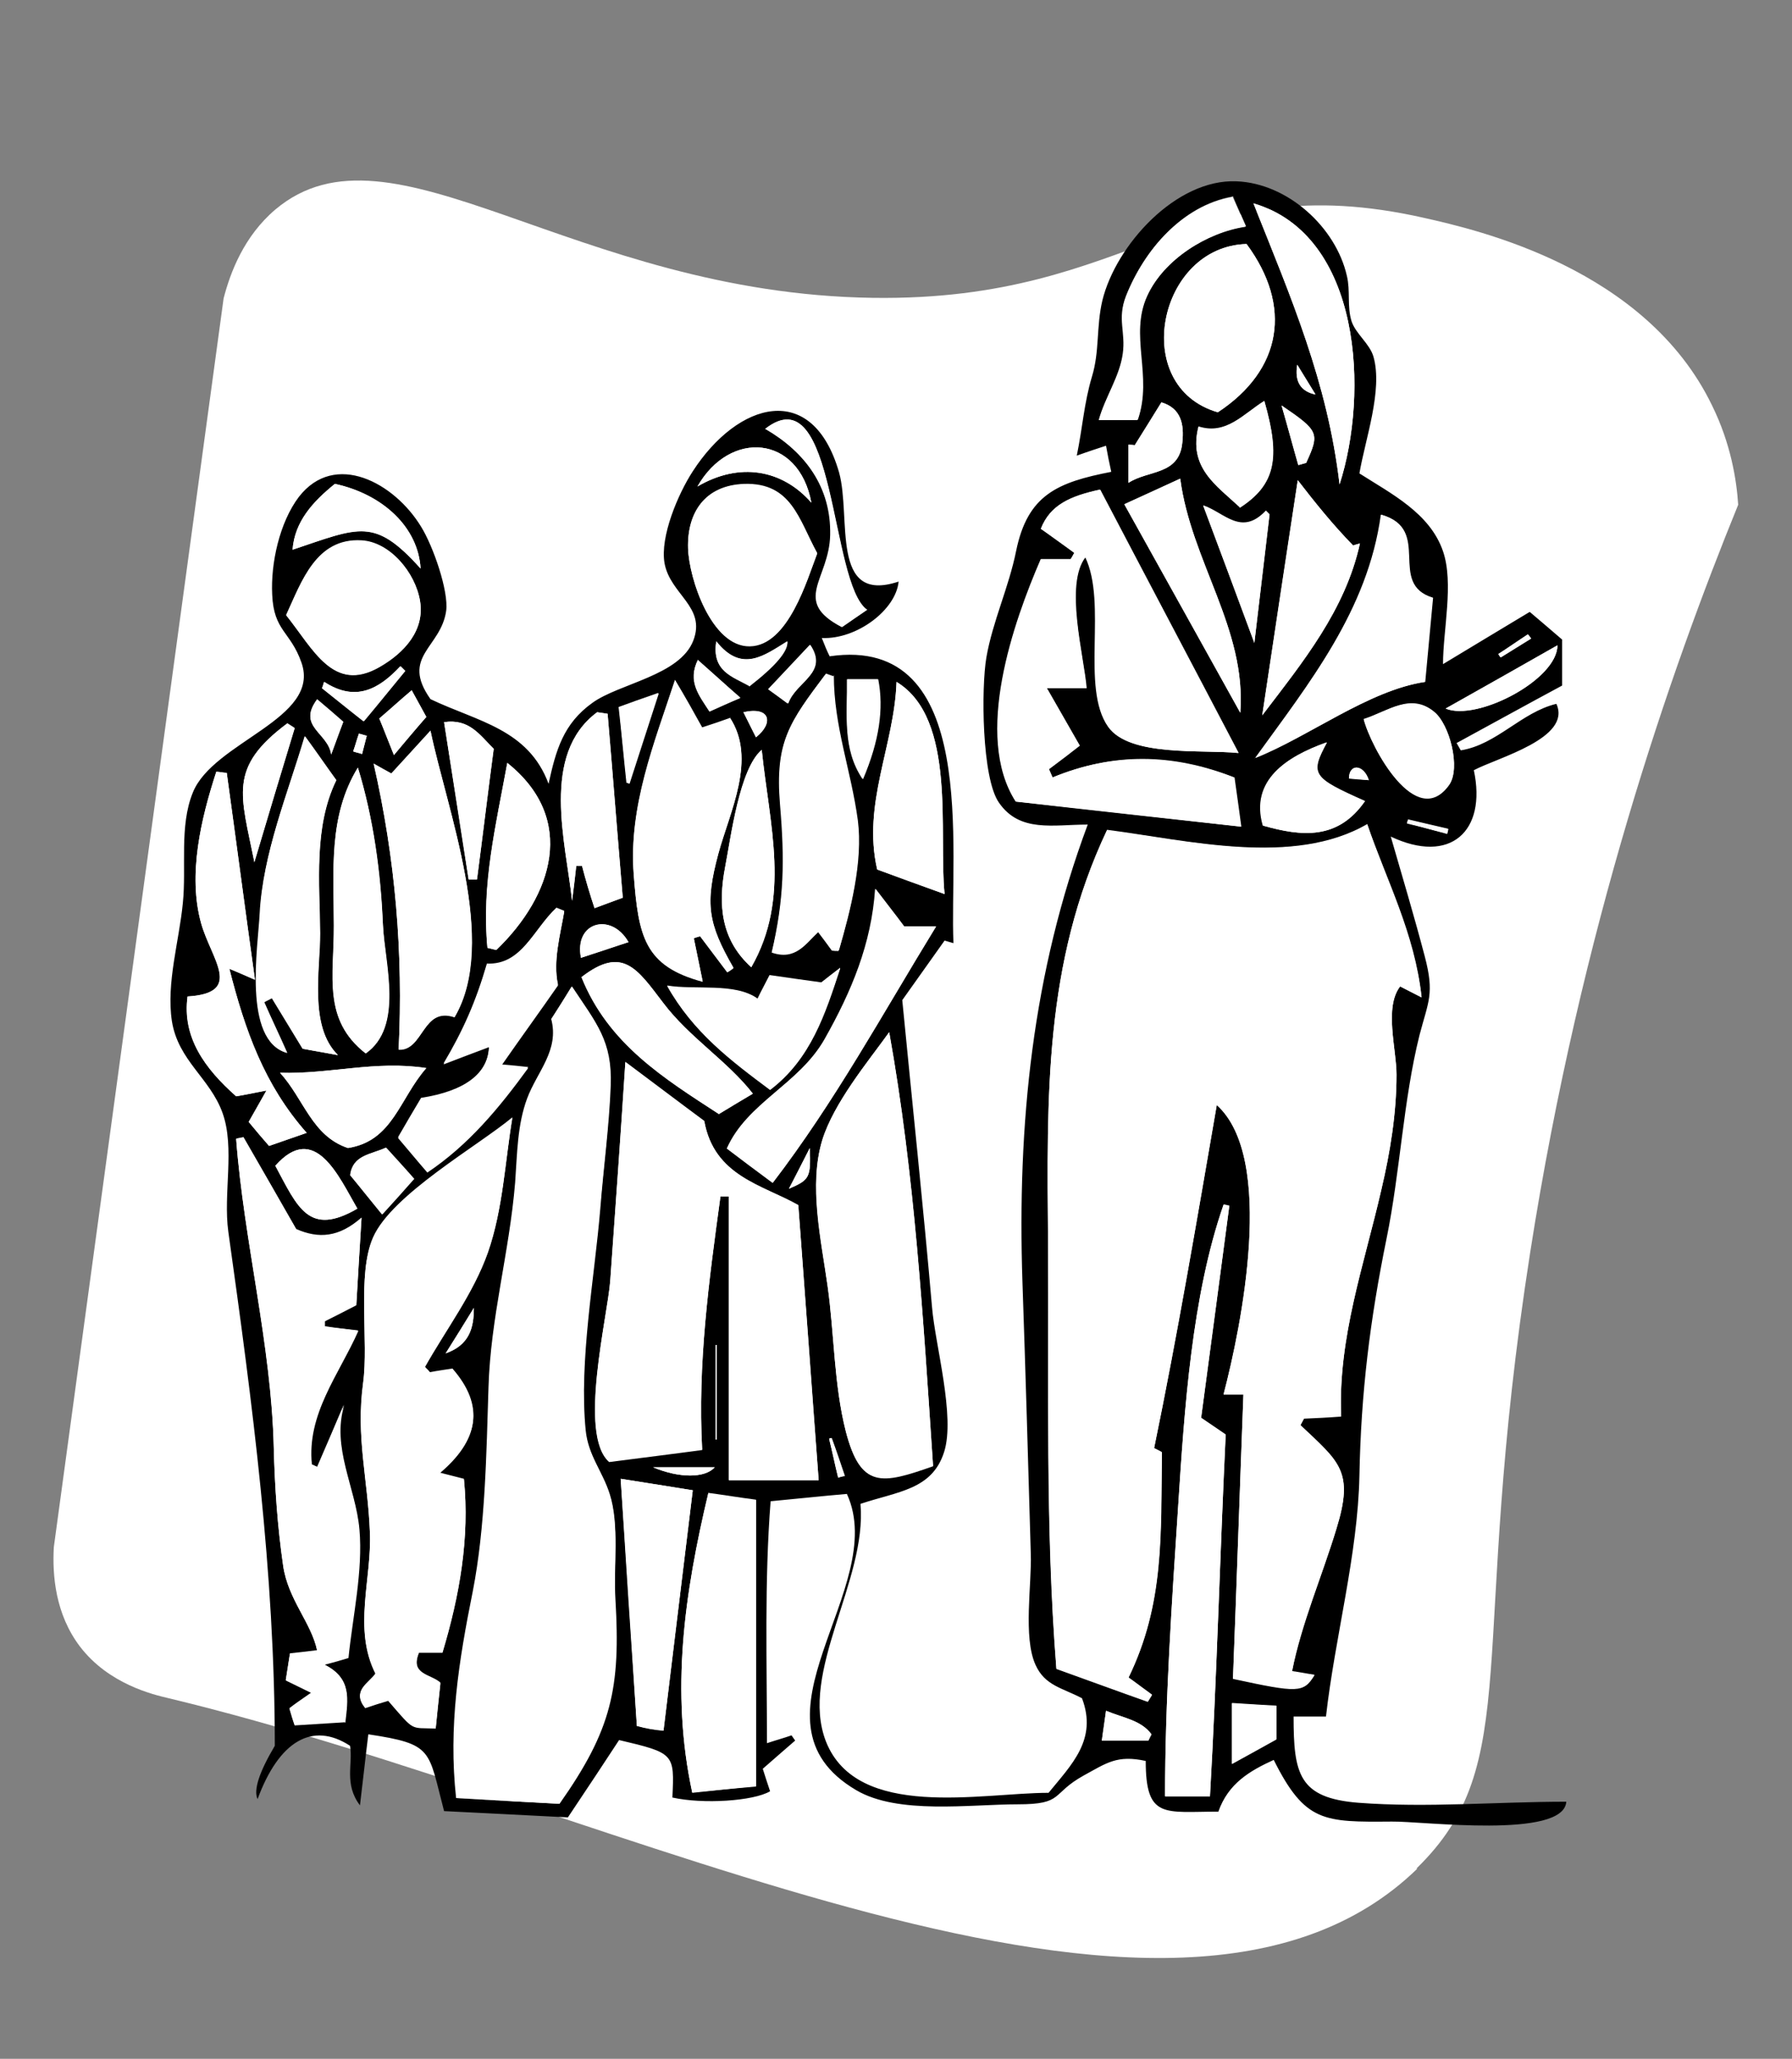 <?xml version="1.0" encoding="UTF-8"?>
<svg xmlns="http://www.w3.org/2000/svg" version="1.1" viewBox="0 0 343 394">
  <rect x="0" y="0" width="343" height="394" fill="#808080" stroke="none"/>
  <defs>
    <style>
      .cls-1 {
        fill: #fff;
      }
    </style>
  </defs>
  <!-- Generator: Adobe Illustrator 28.7.1, SVG Export Plug-In . SVG Version: 1.2.0 Build 142)  -->
  <g>
    <g id="Layer_1">
      <g>
        <path class="cls-1" d="M271.3,357.6c-46.8,45.5-152.3-11.8-239-32.6-3-.7-11.5-2.7-17-9.9-4.7-6.2-5.3-13.6-5-19L42.8,57.1c1.3-5,3.9-11.9,9.9-17,22.3-18.8,56.8,16.1,114.4,16.9,50.6.7,59.9-25.6,105.5-15.3,10.2,2.3,42.4,9.6,55.1,35.9,3.6,7.3,4.7,14.3,5,19-13,31.9-30.1,81-39.8,143-12,76.8-.9,97.7-21.8,118Z"/>
        <g>
          <path d="M254.5,328.5h-6.9c0,11,1,15.6,12.4,16.5,13.1,1,26.6-.2,39.8-.2-.5,7.2-27.7,3.7-33.4,3.8-13,.1-16.6.2-22.6-11.8-4.6,2.1-8.7,4.5-10.6,9.9-10.3,0-13.9,1.5-13.9-9.7-5.5-1.2-7.5.4-11.9,2.8-6.3,3.5-3.7,5.5-12.6,5.5-9.2,0-22.9,2-30.9-2.7-22.8-13.4,6.5-38.7-1.8-56.7-4.7.4-9.3.9-14.6,1.4-1.2,15.4-.7,30.8-.7,46.3,1.8-.6,3.3-1,4.7-1.5.2.3.5.7.7,1-2,1.7-4,3.5-6.2,5.4.4,1.3.9,2.8,1.4,4.3-3.2,1.9-12.9,2.5-18.7,1.2.4-8.4.4-8.5-10.2-11-2.8,4.3-5.8,8.8-9.8,14.8-7.3-.4-16.1-.8-23.7-1.2-3.1-11.8-2-12.8-14.5-14.7-.6,4.8-1,8.7-1.6,13.6-3.1-4.1-1.3-7.9-1.9-11.4-7.2-4.7-13.6-.9-17.7,10.2q-1.2-2.6,3.3-10.2c0-33.2-4.3-65.6-8.9-98.4-1-7.3,1.3-16-1.1-22.7-2.4-6.7-8.5-10-9.7-17.6-1.1-7.3,1.4-15.3,2.1-22.6.7-6.8-.7-14.7,1.9-21.1,3.9-9.8,24.6-14.1,20.8-24.9-2.1-6-5.3-6-5.6-13-.3-6,1.4-13.8,5.1-18.7,6.9-8.9,18.3-2.7,23.4,5.7,2.3,3.7,5.3,12.3,4.8,16.1-1,7.1-8.8,8.7-3,16.9,9,4.3,18.7,5.7,22.6,16.2,1.4-6.4,2.8-11.5,8.4-15.5,5.1-3.7,16.7-5.2,19.3-11.9,2.5-6.5-4.4-8.8-5.5-14.8-.9-5.1,2.6-13.3,5.4-17.6,8.6-13.3,22.9-17.5,28,.2,2.4,8.6-1.8,25.3,11.4,20.9-.5,5.4-8,11.1-14.7,10.8.5,1.3,1,2.5,1.5,3.5,28.8-4.2,22.9,37.3,23.7,54.9-.6-.2-1.1-.3-1.7-.5-2.9,4.1-5.9,8.3-8.1,11.4,1.9,19.6,4,39.2,5.7,58.8.6,7.2,4.5,20.9,2.3,27.7-2.3,7.2-8.8,7.5-16,9.9,1.3,14.7-11.8,32.2-6.6,45.5,6,15.1,29.7,9.8,42.6,9.8,4.4-5.4,9.4-10.2,6.4-18.1-3.8-2-7.1-2.4-8.9-6.4-2.4-5.3-.7-15.4-.9-21.2-.5-17.4-1-34.8-1.6-52.1-1-30.2,1.9-59.1,12.5-87.5-6.6,0-13,1.6-17-4.2-3.3-4.7-3.4-22-2.4-27.8,1.2-6.9,4.3-13.4,5.7-20.4,2.2-10.7,7.9-13.1,18.2-15.1-.4-1.8-.7-3.3-1-5-1.8.6-3.1,1-5.6,1.9,1.1-5.3,1.4-10.1,2.9-15.1,1.5-4.9.8-9.5,2-14.6,2.6-10.6,14.1-23.3,25.7-22.8,9.8.4,19,8.8,21.1,18.1.7,2.9,0,5.8.9,8.7.8,2.4,3.5,4.3,4.2,6.8,1.8,6.4-1.6,15.8-2.7,22.3,6.1,3.9,13.5,7.6,16,14.9,2.1,6.1,0,15.1,0,21.6,6-3.6,11.4-6.9,16.6-10,2.1,1.8,3.9,3.3,6.2,5.3v8.8c-6.7,3.6-13.4,7.3-20.2,11,.3.5.5.9.8,1.4,6.9-1.1,11.6-7.3,18.3-8.9,3,6.6-11.3,10.3-15.8,12.7,2.5,11.7-4.5,18.1-15.9,12.7,2.2,7.6,4.5,15.3,6.5,22.9,1.9,7.2.7,8.6-1,15.1-3.1,12.4-3.7,26.2-6.3,38.9-3.2,15.7-4.9,29.6-5.2,45.4-.3,15.1-4.7,31-6.4,46.1ZM256.7,271c-.6-15,4.4-28.9,7.7-43.3,1.7-7.2,2.9-14.6,2.9-22,0-4.9-2.4-12.9.7-16.9,1.2.6,2.3,1.2,4.1,2.1-1.4-12.2-6.8-22.3-10.4-33.1-14.1,8.2-34.5,3-49.8,1.1-12.1,25.5-11.5,51.1-11.3,78.8.2,27.3-.5,54.5,1.6,81.7,6.7,2.4,12.1,4.4,17.5,6.3l.8-1.3c-1.4-1-2.9-2.1-4.5-3.3,6.9-14.2,6.2-27.2,6.4-43.1-.2,0-1.1-.6-1.5-.8,4.5-21.8,8.2-43.7,12-65.7,11.3,10.2,4.7,42.4,1.3,55.4h3.8c-.7,18.3-1.3,36.4-2,54.4,12.5,2.7,13.5,2.7,15.6-.7-1.4-.2-2.9-.5-4.3-.7,1.8-9.1,5.8-18.4,8.5-27.3,3.4-11,.6-12.7-6.9-19.8.2-.4.5-.9.7-1.3,2.2-.1,4.5-.2,7.1-.4ZM107.1,345.2c10-14.2,11.7-22.1,10.7-39.1-.4-6.3.8-14.3-1.1-20.2-1.4-4.4-4.1-7.3-4.6-12.2-1.3-13.3,1.7-29.1,2.8-42.4.6-7.8,1.7-15.7,2-23.6.3-8.5-2.7-11.8-7.4-18.9-1.2,1.9-2.6,4-3.9,6.2,1.6,6-2.7,10.1-4.6,15.2-1.9,5.2-1.8,10.7-2.3,16.1-1.1,13.3-4.7,25.7-5.1,39.2-.4,12.5-.6,26.7-3,39-2.7,13.4-4.7,25.9-3.2,39.6,7.1.4,13.8.8,19.8,1.1ZM156.7,283.3c-1.4-18.2-2.6-35.4-3.9-52.7-6.9-3.9-16.1-5.5-18-16.1-4.6-3.4-9.6-7.2-15.1-11.3-.9,14-1.9,27.9-2.9,41.9-.5,6.8-6.1,29.4-.2,34.6,6.1-.8,11.8-1.5,17.8-2.3-.9-16.4,1.3-32.4,3.5-48.5.5,0,1,0,1.6,0v54.3h17.2ZM98.1,213.8c-6.6,5.5-23.1,14.8-26.7,23-3.1,7-.8,19.8-1.9,27.8-1.4,10.4.9,18.2,1.3,28.5.4,9-3.3,18.5,1.1,27.1-1.4,2-4.6,3.3-2,6.5,1.5-.5,3-.9,4.4-1.4,5.2,6,4.1,5.1,9.1,5.3.3-3,.6-5.9.9-8.6-1.9-1.7-5.9-1.5-4.1-5.9h4.5c3.3-11,5.2-21.9,4.1-33.1-1.6-.4-2.7-.7-4.7-1.2,7.6-6.3,8.7-12.8,2.5-19.9-1.2.2-2.8.4-4.3.7-.3-.4-.7-.7-1-1.1,4.1-7.3,9.3-14,12.1-22,2.9-8.3,3.3-17.3,4.7-25.9ZM237,144.1c-8.9-16.8-17.7-33.7-26.5-50.4-5.6,1.2-9.5,2.9-11.3,7.5,2.5,1.7,4.5,3.2,6.4,4.6-.2.4-.4.8-.7,1.2h-5.7c-5.2,12-12.9,33.8-4.8,46.4,14.8,1.7,28.7,3.2,43.1,4.8-.4-3.1-.9-6.5-1.3-9.4-12-4.6-23.4-4.7-34.8,0l-.7-1.6c2.3-1.7,4.5-3.5,5.9-4.5-2-3.5-3.9-6.9-6.3-11h7.6c-.4-6.1-4.3-19.9-.2-25.1,4.3,8.9-.9,25,4.4,32.5,4.1,5.8,17.9,4.3,24.8,5ZM66,329.6c.6-4.5,1.3-8.5-4-11.1,2.3-.7,3.6-1,4.6-1.3.8-7.9,2.7-16.7,2.1-24.6-.7-8-5.4-15.6-2.9-23.8-1.7,4-3.4,8-5.1,11.9-.4-.2-.7-.3-1.1-.5-1-9.6,5.1-17.1,8.9-25.6-2.7-.3-4.5-.5-6.3-.8v-1c1.9-1,3.9-2,6-3.1.3-5.2.6-10.3,1-16.7-4.3,3.8-8.2,4.1-12.5,2.2-3.3-5.8-6.7-11.7-10.1-17.6-.5.1-1,.2-1.4.3,1.5,19.7,6.7,39.4,7.2,59.1.2,7.6.7,15,1.8,22.6.9,6.5,5.4,10.9,6.5,16.2-1.6.2-3.2.4-5.2.6-.2,1.2-.4,2.8-.8,5.1,1.4.7,2.9,1.4,4.9,2.4-2.3,1.6-3.2,2.2-4.2,3,.3,1,.7,2.1,1,3.2,3.3-.2,6.3-.4,9.6-.6ZM178.6,280.6c-1.9-28.3-3.5-55.8-8.4-83.1-4.2,5.9-10.6,13.6-12.8,20.6-2.6,8.6-.2,19.3,1,27.9,1.3,9.2,1.2,18.9,3.5,27.9,2.8,10.9,6.7,10.1,16.7,6.6ZM139.7,137.4c-1.7.6-3.4,1.2-5.3,1.8-1.6-2.9-3.1-5.6-5.2-9.1-4,12.1-8.9,24.2-7.9,37.2.9,11.8,2,17.5,13.2,20.5-.6-2.9-1.2-5.6-1.7-8.3.4-.1.8-.2,1.2-.4,1.7,2.3,3.5,4.6,5.2,6.9.4-.3.8-.6,1.2-.8-4.9-8.5-5.5-12.3-2.9-21.9,2.2-8.1,7.4-18.1,2.2-26ZM135.6,285.7c-4.6,19.3-7.3,37.9-3.1,57.4,3.6-.4,7.5-.8,12.2-1.2v-54.8c-3.1-.4-6.1-.9-9.1-1.3ZM231.6,343.7c1.3-22.9,1.9-46,3-69.1-1.6-1.1-2.8-1.9-4.7-3.2,1.8-13.4,3.6-27,5.4-40.6-.4,0-.8-.2-1.1-.2-6.1,17.5-7.5,39.3-8.7,57.8-1.2,18.3-2.5,37.2-2.5,55.4h8.6ZM71.5,146.1c4.2,18.3,5.7,36.4,4.8,54.8,4.7.3,4.5-8.3,10.7-6.2,8.5-14.3-1.5-39.7-4.6-54.8-2.9,3.2-5.2,5.7-7.5,8.2-1.2-.7-2-1.1-3.4-1.9ZM159.5,129.4c-.5-.2-.9-.3-1.4-.5-6.9,9.2-9.7,12.9-8.7,24.9.9,10.7.8,18.1-1.6,28.3,4.6,1.6,6.5-1.7,8.9-3.9,1,1.4,1.8,2.5,2.6,3.5.4,0,.9,0,1.3.1,2.2-7.6,4.6-16.9,3.6-24.8-1.3-9.6-4.6-18-4.6-27.8ZM64.6,201.9c-5.5-5.5-3.3-16.3-3.4-23.3,0-9.6-1.2-20.3,3.1-29.3-2.1-2.9-3.8-5.4-6-8.4-3.2,10.9-8,22.5-8.6,33.9-.3,6.3-3.3,24.3,5.2,26.7-1.5-3.4-3-6.5-4.4-9.7.5-.3,1-.5,1.5-.8,2,3.3,4,6.6,5.9,9.7,2.4.4,4.5.8,6.6,1.2ZM240.2,145.1c10.3-4.1,21.8-13,32.6-14.6.5-5.5,1-10.7,1.5-16.1-8.9-2.7,0-13.1-9.9-15.9-2.5,18.2-13.7,32.2-24.1,46.6ZM156.4,105.9c-3.6-6.5-4.9-13.5-14-13.2-7.5.2-10.9,5.5-10.7,12.3.2,5.8,4.5,18.8,11.8,18.7,7.4-.1,11-12.8,12.9-17.7ZM43.4,147.9c-.7,0-1.3-.2-2-.2-2.9,8.9-5.5,19.7-2.9,29,1.9,6.9,8.2,13.4-2.6,14-1.1,7.8,3.3,13.8,9.3,19.1,1.3-.2,2.9-.6,5.8-1.1-1.5,2.7-2.5,4.4-3.4,6,1.3,1.6,2.6,3.1,3.9,4.6,2.3-.8,4.5-1.6,7.2-2.5-8.2-9.2-11.8-19.7-14.8-31.4,2.2.9,3.4,1.5,4.9,2.1-1.9-13.6-3.6-26.6-5.4-39.6ZM93.6,200.2c0,5.4-4.7,8.7-13,10.1-1.4,2.4-2.8,4.9-4.4,7.5,1.8,2.1,3.6,4.3,5.6,6.6,7.9-5.3,13.7-12.3,19.3-20-1.8-.2-2.8-.3-5.1-.5,3.9-5.6,7.4-10.4,10.8-15.3-1-4.6.4-9.6,1.2-14.1-.5-.2-1-.4-1.5-.6-4.4,4-6.7,10.9-13.3,10.7-2.1,7.2-4.5,12.7-8.3,19.1,3.4-1.3,6-2.3,8.7-3.3ZM147.9,226.4c11.8-15.4,21-32.3,31.3-49.1h-6.1c-1.7-2.3-3.3-4.3-5.5-7.2-.6,10.5-4.4,19.6-9.7,28.8-4.9,8.6-14.8,12.1-18.7,20.9,2.6,2,5.3,3.9,8.8,6.6ZM233.1,78.9c12.3-8.1,14.3-20.3,5.5-32.2-16.9.4-22.5,27.2-5.5,32.2ZM54.8,117.7c5.2,6.5,9,15,17.8,9.9,4.9-2.8,8.7-7.1,7.8-12.6-.9-5.5-5.8-11.3-11.2-11.6-8.7-.5-11.5,7.9-14.4,14.2ZM118.8,283c1,15.9,2,31.3,3.1,47.3,1.7.4,3.4.7,5.1.9,1.9-15.5,3.7-30.5,5.6-46-4.3-.7-8.8-1.4-13.8-2.2ZM68.5,146.9c-5.7,9.3-4.6,19.8-4.6,30.2,0,9.8-2.2,18,6.1,24.5,7.3-5.1,3.7-17.1,3.3-24.5-.5-10.2-1.8-20.4-4.8-30.2ZM180.8,171.1c-1.2-11.6,2.4-33.6-9.2-40.6-.4,12.2-6.6,23.3-3.7,35.9,3.8,1.4,7.9,2.9,12.9,4.7ZM160.8,185.3c-1.3,1-2.6,2-3.6,2.8-3.5-.5-6.6-.9-9.9-1.4-.8,1.6-1.5,3-2.3,4.5-4.2-3.1-11.9-1.6-17.3-2.5,5,8.9,12.2,14.3,19.7,19.9,7.8-5.9,10.6-14.6,13.4-23.2ZM260.3,104c-.4.1-.9.2-1.3.4-3.9-4-7.2-8.1-10.6-12.5-2.4,15.5-4.6,30.3-6.8,45,7.8-10.2,15.9-20.1,18.7-32.9ZM111.3,187c5.1,12.8,15.8,19.4,26.3,26.2,2.3-1.4,4.3-2.6,6.5-3.9-4.8-6.2-12.1-10.7-17.1-17.3-5-6.6-7.8-11.1-15.7-5ZM256.4,92.7c5.6-17.3,4.3-47.7-16.5-53.8,7.3,18.2,14.2,34.2,16.5,53.8ZM116.3,136.6c-.7-.1-1.3-.2-2-.3-10.9,8.1-6,24.9-4.8,36.1.4-2.9.6-4.8.8-6.7h1.1c.7,2.7,1.5,5.4,2.4,8.1,1.9-.7,3.3-1.2,5.4-2-1-11.8-1.9-23.5-2.9-35.2ZM215.2,96.5c7.8,14,15,27,22.2,39.9,1.2-16.1-9.4-28.9-11.5-44.8-4.1,1.9-7,3.2-10.7,4.9ZM93.3,181.4c.6.1,1.2.3,1.7.4,10.8-10.4,15.5-25.1,2.1-35.8-2.2,12.1-5,23.2-3.8,35.4ZM235.9,37.6c-9.5,1.7-16.8,10.2-20.3,19-1.7,4.4,0,6.9-.6,11-.6,4.4-3.4,8.4-4.6,12.7h7.4c2.9-8.4-1.7-16.1,1.8-23.7,3.2-7,11.5-12.2,18.9-13.3-1-2.3-1.8-4-2.5-5.8ZM143.8,185.1c7.6-13.2,3.5-27.1,2-41.6-4.2,3.6-5.9,16.7-7,22.4-1.4,7.3-.8,13.9,5,19.2ZM53.6,205.3c4.6,5.1,6.1,12.1,13,14.4,8.6-1.4,9.9-9.5,15-15.3-9.8-1.5-18.5,1.2-28,.9ZM261,137.6c1.4,5.5,10.1,21.5,16.4,12.6,2.2-3.2.1-11.5-2.9-13.9-4.5-3.7-8.8-.2-13.5,1.4ZM253.9,142.1c-7.6,2.7-14.6,7.2-12.1,15.9,7.4,2.1,14.3,2.8,19.5-4.7-10.1-4.5-10.6-5.1-7.3-11.2ZM237.3,97.1c6.8-4.4,7.8-9.4,4.7-20.4-4,2.5-7.3,6.6-12.6,4.9-2,7.8,3.4,11.2,7.9,15.4ZM89.7,168.3c.5,0,1.1,0,1.6,0,1.1-8.4,2.1-16.8,3.2-25-2.7-2.6-4.6-5.8-9.5-5.1,1.6,10.2,3.1,20.1,4.7,30.1ZM146.5,82.1c7.6,4.4,12.6,11.1,12.4,20.3-.2,8.5-7.4,12.6,2.2,17.6,1.4-.9,2.9-2,4.8-3.3-7.2-5.1-5.8-45.4-19.5-34.6ZM56,105.2c12.9-4.3,15.7-6.2,24.5,3.6-.5-7.8-7.2-14.2-16.4-16.2-4.2,3.4-7.7,7.2-8.1,12.6ZM240.1,123c1-8.4,1.9-16.5,2.9-24.5-.2-.2-.5-.5-.7-.7-4.7,5-7.9.4-12-1,3.2,8.5,6.4,17.1,9.8,26.3ZM68.4,231.3c-3.5-6-8.1-16.8-15.7-8.2,4.3,8,6.4,13.6,15.7,8.2ZM48.7,165c2.7-9.1,5.2-17.4,7.7-25.6-.5-.3-.9-.6-1.4-.9-11.4,8.5-8.9,13.5-6.3,26.6ZM217.2,85.2c-.4,0-.8,0-1.2-.1v7.3c3.8-2.5,9.7-1.4,10.3-7.7.4-3.6-.3-6.6-4-7.7-1.8,2.9-3.4,5.5-5.1,8.2ZM162.2,130c0,6.9-.9,13.3,3,19.1,3.1-7.3,4-13.5,2.9-19.1h-5.8ZM133.5,93.1c8-4.7,16.2-3.3,21.8,3.1-2.4-13-15.6-14-21.8-3.1ZM73.9,219.6c-3,1.4-6.4,1.4-6.9,5.3,2,2.4,3.8,4.7,6.1,7.5,2.1-2.4,4-4.5,6.1-6.8-2-2.2-3.5-3.9-5.4-6ZM235.8,326v11.5c3.2-1.8,5.8-3.2,8.5-4.7v-6.4c-2.7-.1-5.1-.3-8.5-.5ZM276.7,135.6c5.9,2.5,21.4-5.5,21.4-12.1-7.4,4.2-13.9,7.9-21.4,12.1ZM119.9,149.8c.2,0,.4.1.6.2,1.8-5.5,3.5-10.9,5.6-17.3-3.2,1.1-5.4,1.9-7.6,2.7.5,5.2,1,9.8,1.5,14.5ZM143.4,131.3q7.5-5.8,7.3-8.6c-4.4,2.7-8.7,6.2-13.6,0-.9,5.7,3.1,6.6,6.3,8.5ZM81.6,137.2c-1.1-2-2-3.6-2.8-5.1-2.3,2-4.2,3.7-6.2,5.4,1,2.4,1.7,4.3,2.8,7,2.3-2.8,4.1-4.9,6.2-7.3ZM69.6,138c3.1-3.7,5.5-6.7,7.9-9.6-.3-.3-.6-.6-.9-.9-4.1,4.4-8.6,6.9-14.6,3-.1.4-.2.8-.4,1.2,2.4,1.9,4.7,3.8,7.9,6.3ZM133.6,126.3c-2.1,4.1.2,6.8,2.2,9.9,2-.9,3.7-1.7,5.9-2.6-3-2.7-5.4-4.9-8.1-7.2ZM120.3,180.3c-3.3-5.8-10.4-3.8-9.1,3,3-1,5.9-2,9.1-3ZM150.8,134.6c1.5-4.2,7.9-5.8,4.2-11.2-2.7,2.9-5.2,5.5-8,8.5,1.1.8,2.1,1.5,3.7,2.7ZM248.5,89c.5-.1,1-.3,1.5-.4,2.6-5.7,2.5-6.1-4.7-11,1.3,4.5,2.2,8,3.2,11.4ZM219.8,333.1c.2-.4.4-.8.6-1.2-2-2.7-5.3-3.1-8.7-4.5-.3,2.2-.5,3.9-.8,5.7h8.9ZM63.4,144.4c1-2.8,1.6-4.4,2.3-6.2-1.6-1.4-3.2-2.8-5-4.3-3.9,5.2,2.2,6.3,2.7,10.6ZM136.8,280.8h-11.8c5,2.1,10,2.1,11.8,0ZM142.3,136.3c.9,1.8,1.6,3.3,2.4,4.8,3.4-2.7,2.8-6-2.4-4.8ZM85.3,259c4.5-1.6,5.4-4.9,5.4-8.7-1.7,2.8-3.4,5.5-5.4,8.7ZM137.2,257.4c0,0-.2,0-.2,0v18.1c0,0,.2,0,.2,0v-18.1ZM248.3,69.8q-.8,4.8,3.5,5.7c-1.3-2.1-2.4-3.9-3.5-5.7ZM155,219.7c-1.5,2.9-2.5,4.9-4,7.8,4-1.7,4.2-2.1,4-7.8ZM277,159.6c0-.3.2-.7.2-1-2.6-.6-5.2-1.2-7.7-1.8,0,.2-.1.5-.2.7,2.6.7,5.1,1.4,7.7,2ZM160.4,282.7c.4,0,.9-.2,1.3-.3-.8-2.4-1.6-4.8-2.5-7.2-.2,0-.3,0-.5.1.6,2.4,1.1,4.9,1.7,7.3ZM70.2,140.8c-.5-.1-1-.3-1.5-.4-.4,1.1-.7,2.3-1.1,3.4.6.2,1.2.3,1.7.5.3-1.2.6-2.3.9-3.5ZM262,149.3c-1-3.1-3.8-3.2-3.8-.3,1,0,2.1.1,3.8.3ZM286.8,125.2c.1.2.2.4.4.6,1.9-1.2,3.9-2.4,5.8-3.6l-.6-.8c-1.9,1.3-3.8,2.6-5.7,3.8Z"/>
          <path class="cls-1" d="M256.7,271c-2.6.1-4.9.2-7.1.4-.2.4-.5.9-.7,1.3,7.5,7.1,10.3,8.8,6.9,19.8-2.7,9-6.8,18.2-8.5,27.3,1.5.2,2.9.5,4.3.7-2.1,3.4-3.2,3.4-15.6.7.7-18,1.3-36.1,2-54.4h-3.8c3.4-13,10-45.2-1.3-55.4-3.8,22-7.5,43.8-12,65.7.4.2,1.4.7,1.5.8-.3,15.9.5,28.9-6.4,43.1,1.7,1.2,3.1,2.3,4.5,3.3l-.8,1.3c-5.4-1.9-10.8-3.9-17.5-6.3-2.2-27.2-1.4-54.4-1.6-81.7-.2-27.7-.8-53.2,11.3-78.8,15.4,2,35.7,7.1,49.8-1.1,3.7,10.8,9.1,20.9,10.4,33.1-1.8-.9-2.9-1.5-4.1-2.1-3.1,4-.7,12.1-.7,16.9,0,7.4-1.2,14.8-2.9,22-3.3,14.4-8.3,28.3-7.7,43.3Z"/>
          <path class="cls-1" d="M107.1,345.2c-6.1-.3-12.8-.7-19.8-1.1-1.5-13.7.5-26.2,3.2-39.6,2.4-12.3,2.6-26.4,3-39,.4-13.4,4-25.8,5.1-39.2.4-5.5.4-11,2.3-16.1,1.9-5.1,6.2-9.2,4.6-15.2,1.4-2.1,2.7-4.2,3.9-6.2,4.7,7,7.7,10.4,7.4,18.9-.3,7.9-1.3,15.8-2,23.6-1.1,13.3-4.1,29.1-2.8,42.4.5,4.8,3.2,7.8,4.6,12.2,2,5.9.8,14,1.1,20.2,1,17-.7,24.8-10.7,39.1Z"/>
          <path class="cls-1" d="M156.7,283.3h-17.2v-54.3c-.5,0-1,0-1.6,0-2.2,16.1-4.4,32.1-3.5,48.5-5.9.8-11.7,1.5-17.8,2.3-6-5.2-.3-27.8.2-34.6,1-14,2-27.9,2.9-41.9,5.4,4.1,10.5,7.9,15.1,11.3,1.9,10.5,11.1,12.2,18,16.1,1.3,17.3,2.6,34.6,3.9,52.7Z"/>
          <path class="cls-1" d="M98.1,213.8c-1.5,8.6-1.8,17.6-4.7,25.9-2.8,7.9-8,14.7-12.1,22,.3.4.7.7,1,1.1,1.5-.2,3.1-.5,4.3-.7,6.2,7.1,5,13.6-2.5,19.9,2,.5,3.2.8,4.7,1.2,1.1,11.2-.8,22.1-4.1,33.1h-4.5c-1.8,4.4,2.2,4.2,4.1,5.9-.3,2.7-.6,5.6-.9,8.6-5-.2-3.9.7-9.1-5.3-1.4.4-2.9.9-4.4,1.4-2.6-3.2.6-4.5,2-6.5-4.4-8.6-.7-18.1-1.1-27.1-.4-10.3-2.7-18.1-1.3-28.5,1.1-8.1-1.2-20.9,1.9-27.8,3.6-8.2,20.1-17.4,26.7-23Z"/>
          <path class="cls-1" d="M237,144.1c-6.8-.7-20.6.8-24.8-5-5.3-7.5,0-23.6-4.4-32.5-4.1,5.2-.3,19,.2,25.1h-7.6c2.4,4.2,4.3,7.5,6.3,11-1.4,1.1-3.6,2.8-5.9,4.5l.7,1.6c11.5-4.8,22.9-4.7,34.8,0,.4,2.9.9,6.3,1.3,9.4-14.4-1.6-28.3-3.2-43.1-4.8-8.1-12.6-.4-34.4,4.8-46.4h5.7c.2-.4.4-.8.7-1.2-2-1.4-4-2.8-6.4-4.6,1.7-4.6,5.6-6.2,11.3-7.5,8.8,16.8,17.7,33.6,26.5,50.4Z"/>
          <path class="cls-1" d="M66,329.6c-3.4.2-6.4.4-9.6.6-.4-1.1-.7-2.1-1-3.2,1.1-.7,2-1.4,4.2-3-2-1-3.5-1.7-4.9-2.4.3-2.2.6-3.8.8-5.1,2-.2,3.5-.4,5.2-.6-1.1-5.3-5.5-9.7-6.5-16.2-1.1-7.6-1.6-15-1.8-22.6-.4-19.7-5.7-39.3-7.2-59.1.5-.1,1-.2,1.4-.3,3.4,5.9,6.8,11.9,10.1,17.6,4.3,1.9,8.3,1.6,12.5-2.2-.4,6.4-.7,11.5-1,16.7-2.1,1.1-4.1,2.1-6.1,3.1v1c1.9.2,3.8.4,6.5.8-3.8,8.5-9.9,15.9-8.9,25.6.4.2.7.3,1.1.5,1.7-4,3.4-8,5.1-11.9-2.5,8.1,2.2,15.8,2.9,23.8.7,7.9-1.3,16.7-2.1,24.6-1,.3-2.3.7-4.6,1.3,5.3,2.6,4.5,6.6,4,11.1Z"/>
          <path class="cls-1" d="M178.6,280.6c-9.9,3.5-13.8,4.3-16.7-6.6-2.3-9-2.2-18.7-3.5-27.9-1.2-8.6-3.7-19.3-1-27.9,2.2-7.1,8.5-14.8,12.8-20.6,4.9,27.3,6.5,54.8,8.4,83.1Z"/>
          <path class="cls-1" d="M139.7,137.4c5.2,7.9,0,17.9-2.2,26-2.6,9.7-2,13.4,2.9,21.9-.4.3-.8.6-1.2.8-1.7-2.3-3.5-4.6-5.2-6.9-.4.1-.8.2-1.2.4.6,2.7,1.1,5.3,1.7,8.3-11.2-3-12.3-8.7-13.2-20.5-1-13,4-25.1,7.9-37.2,2,3.5,3.5,6.2,5.2,9.1,1.9-.6,3.6-1.2,5.3-1.8Z"/>
          <path class="cls-1" d="M135.6,285.7c3,.4,6,.9,9.1,1.3v54.8c-4.7.5-8.6.9-12.2,1.2-4.2-19.4-1.5-38.1,3.1-57.4Z"/>
          <path class="cls-1" d="M231.6,343.7h-8.6c0-18.3,1.3-37.1,2.5-55.4,1.2-18.5,2.6-40.3,8.7-57.8.4,0,.8.2,1.1.2-1.8,13.6-3.6,27.2-5.4,40.6,1.9,1.3,3.1,2.1,4.7,3.2-1.1,23.2-1.7,46.2-3,69.1Z"/>
          <path class="cls-1" d="M71.5,146.1c1.4.8,2.3,1.3,3.4,1.9,2.3-2.5,4.5-4.9,7.5-8.2,3.1,15,13,40.5,4.6,54.8-6.1-2.1-5.9,6.6-10.7,6.2.9-18.3-.6-36.4-4.8-54.8Z"/>
          <path class="cls-1" d="M159.5,129.4c0,9.8,3.4,18.2,4.6,27.8,1,7.9-1.4,17.2-3.6,24.8-.4,0-.9,0-1.3-.1-.8-1.1-1.6-2.2-2.6-3.5-2.4,2.2-4.3,5.5-8.9,3.9,2.4-10.2,2.5-17.7,1.6-28.3-1-12.1,1.8-15.7,8.7-24.9.5.2.9.3,1.4.5Z"/>
          <path class="cls-1" d="M64.6,201.9c-2.1-.4-4.2-.7-6.6-1.2-1.9-3.1-3.9-6.4-5.9-9.7-.5.3-1,.5-1.5.8,1.4,3.2,2.9,6.3,4.4,9.7-8.5-2.4-5.5-20.4-5.2-26.7.5-11.5,5.3-23,8.6-33.9,2.2,3,3.9,5.5,6,8.4-4.4,9-3.2,19.7-3.1,29.3,0,7-2.2,17.8,3.4,23.3Z"/>
          <path class="cls-1" d="M240.2,145.1c10.4-14.4,21.6-28.3,24.1-46.6,9.9,2.8,1,13.2,9.9,15.9-.5,5.4-1,10.5-1.5,16.1-10.8,1.6-22.3,10.6-32.6,14.6Z"/>
          <path class="cls-1" d="M156.4,105.9c-1.9,4.9-5.5,17.6-12.9,17.7-7.3.1-11.6-12.8-11.8-18.7-.2-6.8,3.2-12,10.7-12.3,9.1-.3,10.5,6.8,14,13.2Z"/>
          <path class="cls-1" d="M43.4,147.9c1.8,13,3.5,26,5.4,39.6-1.5-.7-2.7-1.2-4.9-2.1,3,11.8,6.7,22.2,14.8,31.4-2.8,1-4.9,1.7-7.2,2.5-1.3-1.5-2.6-3-3.9-4.6.9-1.6,1.8-3.2,3.4-6-2.9.6-4.5.9-5.8,1.1-6-5.3-10.3-11.3-9.3-19.1,10.8-.7,4.6-7.1,2.6-14-2.6-9.3,0-20.1,2.9-29,.7,0,1.3.2,2,.2Z"/>
          <path class="cls-1" d="M93.6,200.2c-2.8,1.1-5.3,2-8.7,3.3,3.8-6.4,6.2-11.9,8.3-19.1,6.7.3,8.9-6.6,13.3-10.7.5.2,1,.4,1.5.6-.7,4.5-2.2,9.5-1.2,14.1-3.4,4.8-6.8,9.7-10.8,15.3,2.3.2,3.3.3,5.1.5-5.6,7.7-11.4,14.7-19.3,20-2-2.3-3.8-4.4-5.6-6.6,1.5-2.6,2.9-5,4.4-7.5,8.4-1.3,13-4.7,13-10.1Z"/>
          <path class="cls-1" d="M147.9,226.4c-3.5-2.6-6.2-4.6-8.8-6.6,3.9-8.8,13.8-12.3,18.7-20.9,5.2-9.2,9-18.3,9.7-28.8,2.2,2.9,3.8,4.9,5.5,7.2h6.1c-10.3,16.9-19.4,33.7-31.3,49.1Z"/>
          <path class="cls-1" d="M233.1,78.9c-17-4.9-11.4-31.7,5.5-32.2,8.8,11.9,6.8,24.1-5.5,32.2Z"/>
          <path class="cls-1" d="M54.8,117.7c3-6.3,5.7-14.7,14.4-14.2,5.4.3,10.3,6.1,11.2,11.6.9,5.5-2.9,9.8-7.8,12.6-8.8,5-12.6-3.4-17.8-9.9Z"/>
          <path class="cls-1" d="M118.8,283c5,.8,9.5,1.5,13.8,2.2-1.9,15.4-3.7,30.5-5.6,46-1.7-.1-3.4-.4-5.1-.9-1-15.9-2-31.4-3.1-47.3Z"/>
          <path class="cls-1" d="M68.5,146.9c3,9.8,4.4,20,4.8,30.2.3,7.5,3.9,19.4-3.3,24.5-8.3-6.5-6-14.8-6.1-24.5,0-10.5-1.1-20.9,4.6-30.2Z"/>
          <path class="cls-1" d="M180.8,171.1c-5-1.8-9.1-3.3-12.9-4.7-2.9-12.6,3.3-23.8,3.7-35.9,11.6,7,8,29,9.2,40.6Z"/>
          <path class="cls-1" d="M160.8,185.3c-2.9,8.6-5.7,17.3-13.4,23.2-7.5-5.6-14.7-11-19.7-19.9,5.4.9,13-.6,17.3,2.5.7-1.5,1.5-2.9,2.3-4.5,3.3.5,6.4.9,9.9,1.4,1-.8,2.3-1.8,3.6-2.8Z"/>
          <path class="cls-1" d="M260.3,104c-2.8,12.7-10.9,22.6-18.7,32.9,2.2-14.7,4.5-29.5,6.8-45,3.4,4.4,6.7,8.5,10.6,12.5.4-.1.9-.2,1.3-.4Z"/>
          <path class="cls-1" d="M111.3,187c7.9-6.1,10.6-1.6,15.7,5,5,6.6,12.3,11.1,17.1,17.3-2.2,1.3-4.2,2.5-6.5,3.9-10.4-6.8-21.2-13.5-26.3-26.2Z"/>
          <path class="cls-1" d="M256.4,92.7c-2.3-19.5-9.2-35.5-16.5-53.8,20.8,6.1,22.1,36.5,16.5,53.8Z"/>
          <path class="cls-1" d="M116.3,136.6c1,11.7,1.9,23.4,2.9,35.2-2.2.8-3.6,1.3-5.4,2-.9-2.7-1.7-5.4-2.4-8.1h-1.1c-.2,1.9-.5,3.9-.8,6.7-1.2-11.2-6.1-28,4.8-36.1.7.1,1.3.2,2,.3Z"/>
          <path class="cls-1" d="M215.2,96.5c3.7-1.7,6.6-3,10.7-4.9,2.1,15.9,12.7,28.7,11.5,44.8-7.2-13-14.4-25.9-22.2-39.9Z"/>
          <path class="cls-1" d="M93.3,181.4c-1.1-12.2,1.6-23.4,3.8-35.4,13.4,10.7,8.7,25.4-2.1,35.8-.6-.1-1.2-.3-1.7-.4Z"/>
          <path class="cls-1" d="M235.9,37.6c.8,1.8,1.6,3.5,2.5,5.8-7.4,1.1-15.7,6.3-18.9,13.3-3.5,7.6,1.1,15.4-1.8,23.7h-7.4c1.2-4.4,4-8.3,4.6-12.7.6-4.1-1.1-6.6.6-11,3.5-8.9,10.8-17.3,20.3-19Z"/>
          <path class="cls-1" d="M143.8,185.1c-5.8-5.2-6.4-11.9-5-19.2,1.1-5.7,2.7-18.8,7-22.4,1.5,14.5,5.6,28.3-2,41.6Z"/>
          <path class="cls-1" d="M53.6,205.3c9.5.3,18.2-2.4,28-.9-5.2,5.9-6.4,14-15,15.3-6.9-2.3-8.4-9.4-13-14.4Z"/>
          <path class="cls-1" d="M261,137.6c4.7-1.5,9-5.1,13.5-1.4,3,2.4,5.1,10.8,2.9,13.9-6.3,8.9-15-7.1-16.4-12.6Z"/>
          <path class="cls-1" d="M253.9,142.1c-3.2,6.1-2.8,6.7,7.3,11.2-5.1,7.5-12.1,6.8-19.5,4.7-2.5-8.7,4.6-13.2,12.1-15.9Z"/>
          <path class="cls-1" d="M237.3,97.1c-4.5-4.2-9.9-7.6-7.9-15.4,5.3,1.7,8.6-2.5,12.6-4.9,3.2,10.9,2.1,16-4.7,20.4Z"/>
          <path class="cls-1" d="M89.7,168.3c-1.5-10-3.1-19.9-4.7-30.1,4.8-.7,6.8,2.4,9.5,5.1-1.1,8.3-2.1,16.7-3.2,25-.5,0-1.1,0-1.6,0Z"/>
          <path class="cls-1" d="M146.5,82.1c13.6-10.7,12.3,29.6,19.5,34.6-1.9,1.3-3.4,2.3-4.8,3.3-9.6-5-2.4-9.1-2.2-17.6.2-9.2-4.9-15.9-12.4-20.3Z"/>
          <path class="cls-1" d="M56,105.2c.4-5.4,3.9-9.2,8.1-12.6,9.3,2,16,8.4,16.4,16.2-8.9-9.9-11.7-7.9-24.5-3.6Z"/>
          <path class="cls-1" d="M240.1,123c-3.4-9.2-6.6-17.7-9.8-26.3,4.1,1.4,7.3,6,12,1,.2.2.5.5.7.7-.9,8-1.9,16-2.9,24.5Z"/>
          <path class="cls-1" d="M68.4,231.3c-9.3,5.4-11.4-.2-15.7-8.2,7.6-8.6,12.2,2.2,15.7,8.2Z"/>
          <path class="cls-1" d="M48.7,165c-2.6-13-5.1-18.1,6.3-26.6.5.3.9.6,1.4.9-2.5,8.3-5,16.5-7.7,25.6Z"/>
          <path class="cls-1" d="M217.2,85.2c1.7-2.7,3.3-5.3,5.1-8.2,3.7,1.1,4.4,4.1,4,7.7-.6,6.3-6.5,5.2-10.3,7.7v-7.3c.4,0,.8,0,1.2.1Z"/>
          <path class="cls-1" d="M162.2,130h5.8c1.1,5.6.2,11.9-2.9,19.1-3.9-5.8-2.9-12.2-3-19.1Z"/>
          <path class="cls-1" d="M133.5,93.1c6.2-10.9,19.4-9.9,21.8,3.1-5.6-6.4-13.8-7.8-21.8-3.1Z"/>
          <path class="cls-1" d="M73.9,219.6c1.8,2,3.4,3.7,5.4,6-2.1,2.4-4,4.5-6.1,6.8-2.3-2.8-4.2-5.1-6.1-7.5.5-3.9,3.8-3.9,6.9-5.3Z"/>
          <path class="cls-1" d="M235.8,326c3.4.2,5.8.3,8.5.5v6.4c-2.7,1.5-5.2,2.9-8.5,4.7v-11.5Z"/>
          <path class="cls-1" d="M276.7,135.6c7.5-4.2,14-7.9,21.4-12.1,0,6.6-15.4,14.6-21.4,12.1Z"/>
          <path class="cls-1" d="M119.9,149.8c-.5-4.6-.9-9.3-1.5-14.5,2.2-.8,4.4-1.6,7.6-2.7-2,6.4-3.8,11.8-5.6,17.3-.2,0-.4-.1-.6-.2Z"/>
          <path class="cls-1" d="M143.4,131.3c-3.2-1.8-7.2-2.8-6.3-8.5,4.9,6.1,9.2,2.6,13.6,0q.3,2.7-7.3,8.6Z"/>
          <path class="cls-1" d="M81.6,137.2c-2.1,2.4-3.9,4.6-6.2,7.3-1.1-2.7-1.8-4.6-2.8-7,2-1.7,3.9-3.5,6.2-5.4.9,1.6,1.7,3.1,2.8,5.1Z"/>
          <path class="cls-1" d="M69.6,138c-3.2-2.6-5.6-4.4-7.9-6.3.1-.4.2-.8.4-1.2,6,3.9,10.5,1.4,14.6-3,.3.3.6.6.9.9-2.4,2.9-4.8,5.9-7.9,9.6Z"/>
          <path class="cls-1" d="M133.6,126.3c2.7,2.4,5.1,4.6,8.1,7.2-2.2,1-4,1.8-5.9,2.6-2-3.1-4.2-5.8-2.2-9.9Z"/>
          <path class="cls-1" d="M120.3,180.3c-3.2,1.1-6,2-9.1,3-1.4-6.9,5.8-8.8,9.1-3Z"/>
          <path class="cls-1" d="M150.8,134.6c-1.6-1.2-2.6-1.9-3.7-2.7,2.8-2.9,5.3-5.6,8-8.5,3.6,5.4-2.7,7-4.2,11.2Z"/>
          <path class="cls-1" d="M248.5,89c-1-3.5-1.9-6.9-3.2-11.4,7.2,4.9,7.3,5.3,4.7,11-.5.1-1,.3-1.5.4Z"/>
          <path class="cls-1" d="M219.8,333.1h-8.9c.2-1.8.5-3.5.8-5.7,3.4,1.4,6.7,1.8,8.7,4.5-.2.4-.4.8-.6,1.2Z"/>
          <path class="cls-1" d="M63.4,144.4c-.6-4.2-6.6-5.3-2.7-10.6,1.8,1.5,3.4,2.9,5,4.3-.7,1.8-1.2,3.4-2.3,6.2Z"/>
          <path class="cls-1" d="M136.8,280.8c-1.9,2.1-6.8,2.1-11.8,0h11.8Z"/>
          <path class="cls-1" d="M142.3,136.3c5.2-1.1,5.8,2.1,2.4,4.8-.7-1.5-1.5-3-2.4-4.8Z"/>
          <path class="cls-1" d="M85.3,259c2-3.2,3.7-5.9,5.4-8.7,0,3.8-.8,7.1-5.4,8.7Z"/>
          <path class="cls-1" d="M137.2,257.4v18.1c0,0-.2,0-.2,0v-18.1c0,0,.2,0,.2,0Z"/>
          <path class="cls-1" d="M248.3,69.8c1.1,1.8,2.2,3.6,3.5,5.7q-4.3-.9-3.5-5.7Z"/>
          <path class="cls-1" d="M155,219.7c.2,5.6,0,6-4,7.8,1.5-2.8,2.5-4.8,4-7.8Z"/>
          <path class="cls-1" d="M277,159.6c-2.6-.7-5.1-1.4-7.7-2,0-.2.1-.5.2-.7,2.6.6,5.2,1.2,7.7,1.8,0,.3-.2.7-.2,1Z"/>
          <path class="cls-1" d="M160.4,282.7c-.6-2.4-1.1-4.9-1.7-7.3.2,0,.3,0,.5-.1.8,2.4,1.6,4.8,2.5,7.2-.4,0-.9.2-1.3.3Z"/>
          <path class="cls-1" d="M70.2,140.8c-.3,1.2-.6,2.3-.9,3.5-.6-.2-1.2-.3-1.7-.5.4-1.1.7-2.3,1.1-3.4.5.1,1,.3,1.5.4Z"/>
          <path class="cls-1" d="M262,149.3c-1.7-.1-2.8-.2-3.8-.3,0-2.9,2.8-2.8,3.8.3Z"/>
          <path class="cls-1" d="M286.8,125.2c1.9-1.3,3.8-2.6,5.7-3.8l.6.8c-1.9,1.2-3.9,2.4-5.8,3.6-.1-.2-.2-.4-.4-.6Z"/>
        </g>
      </g>
    </g>
  </g>
</svg>